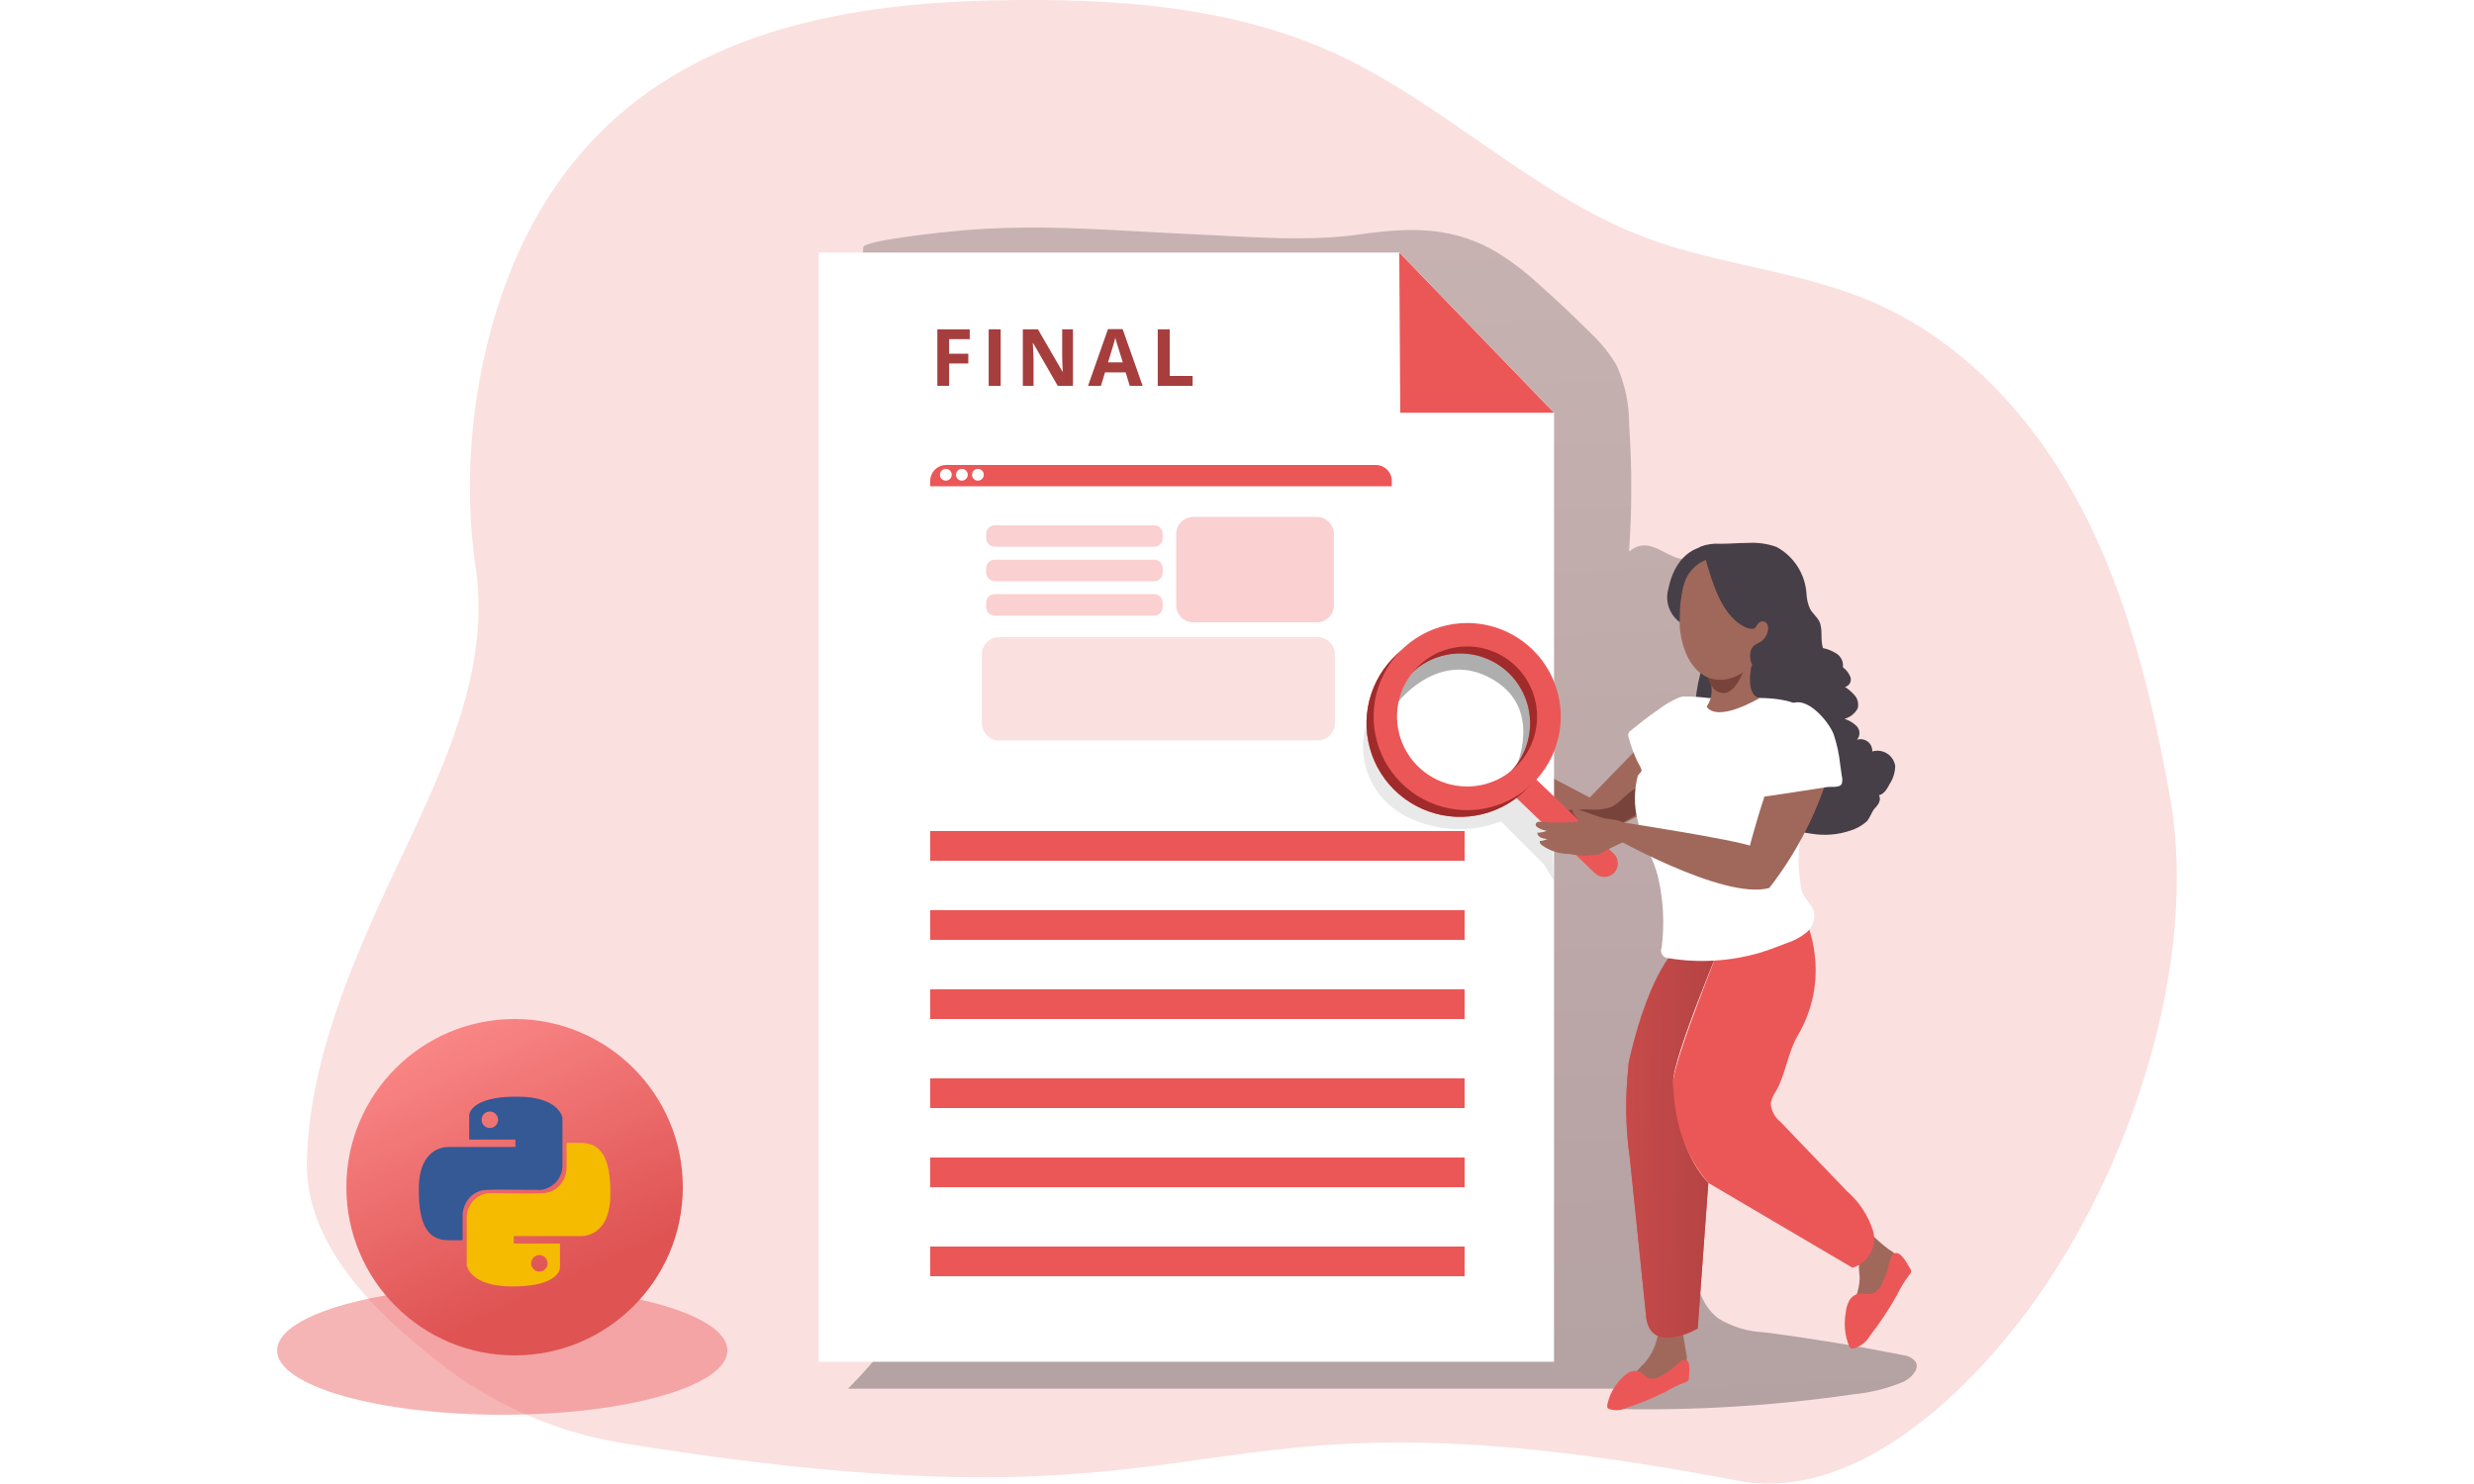 <?xml version="1.0" encoding="utf-8"?>
<svg xmlns="http://www.w3.org/2000/svg" width="250" height="150" viewBox="0 0 250 150" fill="none">
<g clip-path="url(#clip0)">
<path opacity="0.18" d="M62.909 145.87C56.053 144.744 49.598 141.883 44.159 137.559C37.749 132.522 30.799 125.735 31.013 117.31C31.239 108.382 34.576 99.782 38.19 91.723C43.076 80.868 49.863 69.409 48.063 57.308C46.262 45.206 48.692 30.75 55.077 20.462C65.075 4.307 82.78 0.403 100.409 0.038C112.044 -0.202 124.045 0.491 134.648 5.289C145.804 10.326 154.795 19.631 166.128 23.963C173.684 26.809 181.957 27.363 189.349 30.574C198.655 34.616 205.82 42.625 210.479 51.641C215.138 60.657 217.493 70.668 219.293 80.604C222.24 97.402 215.239 118.381 205.14 132.144C198.428 141.286 187.158 151.876 175.585 149.66C116.653 138.428 127.974 156.384 62.909 145.87Z" fill="#EB5757"/>
<path d="M85.689 140.367H163.761C163.635 141.072 163.396 141.714 163.257 142.419C171.297 142.586 179.338 142.089 187.296 140.933C189.028 140.765 190.725 140.34 192.333 139.674C193.126 139.296 193.983 138.415 193.592 137.672C193.44 137.477 193.25 137.316 193.034 137.197C192.817 137.078 192.579 137.004 192.333 136.979C187.665 136.048 182.964 135.275 178.23 134.662C176.613 134.596 175.04 134.119 173.659 133.277C171.808 131.917 171.228 129.386 171.216 127.082C171.423 124.791 171.423 122.485 171.216 120.194C170.145 114.351 166.179 109.062 168.848 103.736C171.241 98.875 175.636 95.034 177.071 89.808C178.066 86.182 177.499 82.341 176.92 78.639L175.031 66.387C174.806 63.755 174.079 61.19 172.89 58.831C172.497 58.049 171.939 57.362 171.253 56.817C170.473 56.3 170.145 56.628 169.39 56.363C167.74 55.784 166.393 54.285 164.617 55.746C164.916 51.516 164.92 47.271 164.63 43.041C164.654 40.942 164.225 38.863 163.371 36.946C162.652 35.729 161.761 34.622 160.726 33.659C159.047 31.98 157.343 30.373 155.614 28.836C154.376 27.677 153.035 26.632 151.609 25.713C147.089 22.868 142.581 22.956 137.544 23.674C132.016 24.479 126.072 23.913 120.531 23.674C114.991 23.434 109.198 22.956 103.519 23.006C100.717 23.019 97.917 23.183 95.133 23.497C94.352 23.585 87.288 24.354 87.237 24.983C86.23 36.543 91.166 47.649 94.931 58.642C99.729 72.62 102.739 87.416 101.668 102.174C100.598 116.932 96.102 129.877 85.689 140.367Z" fill="url(#paint0_linear)"/>
<path d="M187.573 131.011C187.258 131.905 186.742 132.9 187.208 133.731C187.247 133.814 187.314 133.881 187.397 133.92C187.458 133.947 187.525 133.961 187.592 133.961C187.659 133.961 187.726 133.947 187.787 133.92C189.789 133.139 190.935 131.061 191.779 129.072C192.04 128.596 192.129 128.044 192.031 127.51C191.802 127.004 191.412 126.588 190.923 126.326C190.206 125.797 189.537 125.207 188.92 124.563C189.097 124.765 188.568 126.062 188.48 126.289C188.219 126.749 188.004 127.234 187.838 127.737C187.842 128.212 187.871 128.687 187.926 129.16C187.906 129.791 187.787 130.416 187.573 131.011V131.011Z" fill="#A0685B"/>
<path d="M166.166 137.785C165.625 138.377 164.907 138.906 164.806 139.687C164.762 139.826 164.762 139.976 164.806 140.115C164.983 140.467 165.499 140.442 165.877 140.329C167.364 139.809 168.749 139.033 169.969 138.037C170.139 137.924 170.284 137.779 170.397 137.609C170.485 137.348 170.485 137.065 170.397 136.803L170.07 134.839C170.066 134.777 170.039 134.718 169.994 134.675C169.969 134.663 169.941 134.656 169.912 134.656C169.884 134.656 169.856 134.663 169.831 134.675C169.32 134.625 168.805 134.625 168.294 134.675C167.602 134.675 167.564 134.751 167.425 135.393C167.212 136.283 166.779 137.105 166.166 137.785V137.785Z" fill="#A0685B"/>
<path d="M170.662 139.271C170.668 139.368 170.646 139.464 170.599 139.548C170.511 139.649 170.391 139.715 170.259 139.737C169.594 139.974 168.956 140.282 168.357 140.656C167.081 141.293 165.759 141.836 164.403 142.281C164.128 142.423 163.826 142.509 163.517 142.533C163.208 142.557 162.897 142.518 162.603 142.419C162.532 142.391 162.47 142.343 162.426 142.281C162.395 142.174 162.395 142.06 162.426 141.953C162.627 141.006 163.089 140.133 163.761 139.435C163.997 139.15 164.283 138.911 164.605 138.73C164.767 138.639 164.947 138.585 165.132 138.572C165.317 138.559 165.502 138.587 165.675 138.654C166.04 138.818 166.292 139.221 166.683 139.334C166.887 139.375 167.099 139.373 167.302 139.327C167.506 139.282 167.698 139.194 167.866 139.07C168.309 138.833 168.73 138.559 169.126 138.251C169.415 138.012 169.768 137.546 170.133 137.458C170.926 137.282 170.687 138.78 170.662 139.271Z" fill="#EB5757"/>
<path d="M193.001 128.19C193.071 128.281 193.115 128.39 193.127 128.505C193.099 128.655 193.024 128.792 192.913 128.895C192.424 129.544 192.002 130.24 191.653 130.973C190.851 132.393 189.946 133.752 188.946 135.04C188.587 135.659 187.999 136.111 187.309 136.3C187.226 136.319 187.14 136.319 187.057 136.3C186.949 136.233 186.869 136.131 186.83 136.01C186.425 134.982 186.312 133.862 186.503 132.774C186.531 132.335 186.646 131.907 186.843 131.515C186.94 131.326 187.077 131.16 187.245 131.03C187.412 130.899 187.606 130.807 187.813 130.759C188.279 130.683 188.757 130.897 189.21 130.759C189.43 130.661 189.627 130.52 189.791 130.345C189.956 130.17 190.083 129.964 190.167 129.739C190.414 129.24 190.62 128.722 190.784 128.19C190.851 127.705 191.005 127.236 191.238 126.805C191.956 126.163 192.711 127.712 193.001 128.19Z" fill="#EB5757"/>
<path d="M183.355 96.294C183.751 99.161 183.174 102.078 181.718 104.579C180.622 106.418 180.458 108.621 179.413 110.384C179.171 110.731 179.008 111.127 178.935 111.543C178.963 111.909 179.067 112.264 179.24 112.587C179.414 112.911 179.653 113.194 179.942 113.419L186.641 120.408C187.856 121.464 188.762 122.831 189.26 124.362C189.483 125.137 189.391 125.968 189.005 126.675C188.618 127.383 187.968 127.909 187.195 128.14L172.626 119.564C170.224 116.708 168.956 113.069 169.062 109.339C169.251 106.821 174.376 94.228 174.376 94.228C176.104 92.827 177.969 91.604 179.942 90.577C181.038 90.086 181.088 90.375 181.718 91.445C182.185 92.24 182.56 93.085 182.838 93.964C183.08 94.723 183.253 95.503 183.355 96.294V96.294Z" fill="#EB5757"/>
<path d="M174.377 94.241C174.377 94.241 169 106.834 169.063 109.352C169.214 116.328 172.626 119.577 172.626 119.577C172.265 124.471 171.909 129.374 171.556 134.285C169.969 135.154 167.615 135.859 166.695 134.285C166.462 133.832 166.332 133.333 166.318 132.824C165.789 127.594 165.251 122.373 164.706 117.159C164.259 114.064 164.208 110.924 164.555 107.816V107.551C164.555 107.551 164.718 106.771 164.932 105.927C165.549 103.484 166.884 98.963 168.962 96.357C170.831 95.958 172.631 95.284 174.301 94.355L174.377 94.241Z" fill="#EB5757"/>
<path d="M174.377 94.241C174.377 94.241 169 106.834 169.063 109.352C169.214 116.328 172.626 119.577 172.626 119.577C172.265 124.471 171.909 129.374 171.556 134.285C169.969 135.154 167.615 135.859 166.695 134.285C166.462 133.832 166.332 133.333 166.318 132.824C165.789 127.594 165.251 122.373 164.706 117.159C164.259 114.064 164.208 110.924 164.555 107.816V107.551C164.555 107.551 164.718 106.771 164.932 105.927C165.549 103.484 166.884 98.963 168.962 96.357C170.831 95.958 172.631 95.284 174.301 94.355L174.377 94.241Z" fill="url(#paint1_linear)"/>
<path d="M180.887 64.75C179.771 65.829 178.459 66.684 177.021 67.268C176.681 66.009 177.399 65.505 177.399 65.505C178.142 65.568 179.124 63.742 178.809 63.176C178.494 62.609 177.864 62.722 177.55 63.025C177.173 62.73 176.861 62.361 176.634 61.941C176.406 61.521 176.268 61.058 176.227 60.582C176.227 60.028 177.147 58.441 175.296 57.761C173.83 57.377 172.291 57.377 170.825 57.761C170.699 57.761 170.825 56.703 170.825 56.64C171.01 56.086 171.362 55.602 171.833 55.255C172.467 55.014 173.146 54.916 173.822 54.965C174.767 54.965 175.724 54.877 176.668 54.877C177.634 54.819 178.602 54.956 179.514 55.28C180.381 55.749 181.115 56.431 181.646 57.261C182.177 58.092 182.488 59.044 182.549 60.028C182.572 60.545 182.691 61.053 182.901 61.526C183.141 61.992 183.594 62.332 183.833 62.785C184.236 63.616 183.921 64.636 184.211 65.505C184.718 65.612 185.201 65.813 185.634 66.097C185.846 66.246 186.013 66.451 186.118 66.688C186.222 66.926 186.259 67.187 186.226 67.445C186.573 67.699 186.84 68.049 186.994 68.452C187.026 68.553 187.037 68.659 187.027 68.764C187.016 68.87 186.984 68.972 186.932 69.064C186.88 69.156 186.809 69.237 186.724 69.3C186.64 69.364 186.543 69.41 186.44 69.434C186.834 69.69 187.186 70.004 187.485 70.366C187.618 70.544 187.707 70.75 187.746 70.969C187.786 71.187 187.774 71.412 187.712 71.625C187.571 71.876 187.382 72.097 187.155 72.275C186.928 72.452 186.667 72.582 186.389 72.658C186.865 72.809 187.297 73.073 187.649 73.426C187.81 73.613 187.899 73.852 187.899 74.1C187.899 74.347 187.81 74.586 187.649 74.773C187.831 74.714 188.025 74.7 188.214 74.732C188.403 74.764 188.582 74.842 188.734 74.958C188.886 75.075 189.008 75.226 189.089 75.4C189.17 75.574 189.207 75.765 189.198 75.957C189.447 75.882 189.71 75.861 189.968 75.897C190.226 75.932 190.474 76.023 190.693 76.163C190.913 76.303 191.1 76.488 191.242 76.707C191.384 76.926 191.477 77.172 191.515 77.43C191.498 78.095 191.293 78.742 190.923 79.294C190.683 79.76 190.381 80.263 189.865 80.389C190.117 80.767 189.865 81.284 189.5 81.649C189.135 82.014 189.009 82.618 188.631 83.034C188.153 83.455 187.591 83.769 186.981 83.953C185.714 84.384 184.359 84.492 183.04 84.268C181.278 84.067 179.641 83.261 178.406 81.989C176.618 79.999 176.379 77.115 175.887 74.496C175.857 74.174 175.725 73.869 175.51 73.627C174.993 73.136 174.15 73.527 173.432 73.514C172.173 73.514 171.367 72.129 171.329 70.895C171.437 69.663 171.682 68.446 172.059 67.268C172.24 66.678 172.264 66.05 172.13 65.448C171.995 64.845 171.706 64.288 171.291 63.831C170.939 63.528 170.498 63.339 170.133 63.075C168.458 61.816 168.559 59.108 169.982 57.622C170.748 56.93 171.67 56.432 172.67 56.172C173.669 55.911 174.717 55.895 175.724 56.124C177.348 56.414 181.025 57.32 181.781 58.819C182.536 60.317 181.844 63.415 180.887 64.75Z" fill="#473F47"/>
<path d="M168.483 72.532L160.638 80.616L150.199 75.113C148.909 74.323 147.417 73.925 145.905 73.968C145.754 73.968 145.553 74.056 145.578 74.207C145.603 74.358 145.792 74.371 145.817 74.496C145.842 74.622 145.679 74.71 145.54 74.748L143.022 75.315C142.656 75.39 142.216 75.567 142.19 75.945C142.204 76.069 142.244 76.189 142.31 76.296C142.375 76.402 142.463 76.493 142.568 76.561C144.328 77.822 146.51 78.346 148.65 78.022C148.859 77.997 149.071 77.997 149.28 78.022C149.481 78.07 149.672 78.151 149.847 78.261C150.652 78.715 151.433 79.193 152.189 79.722C154.229 81.17 156.067 82.895 158.145 84.293C158.567 84.618 159.066 84.826 159.593 84.898C160.06 84.883 160.519 84.772 160.94 84.57C163.937 83.311 167.01 82.052 169.289 79.81C169.488 79.624 169.65 79.402 169.768 79.156C169.854 78.909 169.897 78.649 169.894 78.387C169.894 77.292 169.894 76.196 169.894 75.101C169.905 74.6 169.797 74.104 169.579 73.653C169.463 73.43 169.276 73.253 169.048 73.148C168.82 73.043 168.564 73.017 168.32 73.073" fill="#A0685B"/>
<path d="M163.522 81.12C163.267 81.319 162.988 81.484 162.691 81.611C162.032 81.817 161.337 81.886 160.651 81.813C159.61 81.788 158.57 81.851 157.54 82.001C157.282 82.015 157.031 82.093 156.81 82.228C156.7 82.296 156.615 82.398 156.568 82.518C156.52 82.638 156.512 82.771 156.545 82.895C156.618 83.031 156.721 83.148 156.848 83.236C157.624 83.985 158.591 84.507 159.643 84.747C160.937 84.759 162.201 84.353 163.245 83.588L165.536 82.241C165.883 82.074 166.185 81.828 166.418 81.523C166.733 81.032 166.808 79.647 166.028 79.508C165.247 79.37 164.025 80.692 163.522 81.12Z" fill="#78433B"/>
<path d="M169.667 70.505C169.818 70.453 169.974 70.419 170.133 70.404C170.975 70.396 171.816 70.447 172.651 70.555C173.772 70.555 174.893 70.63 176.001 70.555C178.141 70.555 181.642 70.278 183.556 72.595C185.47 74.912 184.526 78.236 183.682 80.73C183.254 81.989 182.423 83.059 182.045 84.268C181.692 85.887 181.654 87.558 181.932 89.192C181.951 89.549 182.023 89.901 182.146 90.237C182.435 90.929 183.103 91.496 183.304 92.151C183.377 92.537 183.346 92.935 183.213 93.305C183.08 93.675 182.851 94.002 182.549 94.254C181.935 94.745 181.234 95.116 180.484 95.349C179.589 95.702 178.695 96.042 177.776 96.319C174.81 97.171 171.693 97.356 168.647 96.86C168.514 96.864 168.382 96.834 168.264 96.772C168.147 96.711 168.046 96.621 167.973 96.51C167.9 96.399 167.856 96.271 167.846 96.138C167.837 96.006 167.861 95.873 167.916 95.752C168.209 93.407 168.09 91.029 167.564 88.726C167.098 86.661 165.889 85.074 165.499 82.984C165.109 81.489 165.109 79.92 165.499 78.425C165.574 78.236 165.851 78.098 165.876 77.896C165.902 77.695 165.562 77.179 165.448 76.939C165.078 76.155 164.783 75.337 164.567 74.496C164.523 74.366 164.523 74.224 164.567 74.093C164.621 73.993 164.699 73.906 164.793 73.842C165.662 73.136 166.544 72.431 167.476 71.802C168.146 71.275 168.882 70.838 169.667 70.505V70.505Z" fill="white"/>
<path d="M177.046 65.178C176.605 66.588 174.754 69.082 172.626 68.502C172.876 68.953 172.993 69.466 172.964 69.98C172.935 70.495 172.761 70.991 172.462 71.411C172.462 71.411 173.155 73.162 177.802 70.567C177.802 70.567 176.542 70.454 176.895 67.873C176.986 66.972 177.298 66.107 177.802 65.354C177.747 65.41 177.679 65.451 177.604 65.473C177.529 65.495 177.45 65.497 177.374 65.479C177.298 65.461 177.228 65.424 177.171 65.372C177.113 65.319 177.07 65.252 177.046 65.178V65.178Z" fill="#A0685B"/>
<path d="M176.832 65.883C176.832 65.883 175.812 70.227 174.087 70.051C172.362 69.875 172.463 67.268 172.463 67.268L176.832 65.883Z" fill="#78433B"/>
<path d="M172.261 55.23C172.261 55.23 169.44 55.394 168.597 59.486C168.452 59.972 168.428 60.486 168.526 60.983C168.624 61.48 168.842 61.946 169.161 62.34C169.479 62.734 169.889 63.045 170.355 63.245C170.82 63.446 171.328 63.53 171.833 63.491L174.351 56.401L172.261 55.23Z" fill="#473F47"/>
<path d="M174.137 68.704C171.618 68.918 170.032 66.538 169.742 63.415C169.742 63.075 169.742 62.735 169.742 62.37C169.74 61.357 169.854 60.347 170.082 59.36C171.203 54.575 178.015 56.489 178.015 56.489C183.304 58.894 178.582 68.339 174.137 68.704Z" fill="#A0685B"/>
<path d="M172.312 56.389C172.979 58.693 173.86 61.98 176.089 63.251C176.396 63.453 176.755 63.562 177.122 63.566C177.474 63.503 177.437 63.226 177.701 62.987C177.788 62.899 177.9 62.84 178.021 62.817C178.143 62.795 178.268 62.81 178.381 62.861C178.475 62.933 178.55 63.027 178.601 63.134C178.651 63.242 178.675 63.36 178.671 63.478C178.667 63.761 178.593 64.038 178.454 64.285C178.315 64.531 178.117 64.739 177.877 64.888C177.653 64.99 177.438 65.112 177.235 65.254C177.01 65.474 176.875 65.77 176.857 66.085C176.818 66.508 176.902 66.934 177.099 67.312C177.295 67.689 177.596 68.002 177.965 68.213C178.015 68.225 178.067 68.225 178.117 68.213C178.182 68.202 178.241 68.166 178.28 68.112L179.288 67.193C179.754 66.781 180.176 66.32 180.547 65.82C181.007 65.135 181.257 64.329 181.265 63.503C181.265 63.126 181.114 62.748 181.114 62.383C181.185 61.912 181.312 61.451 181.491 61.01C181.721 60.442 181.837 59.834 181.831 59.222C181.732 58.643 181.488 58.099 181.123 57.639C180.757 57.179 180.282 56.818 179.741 56.59C177.98 55.861 176.079 55.534 174.175 55.633C173.799 55.607 173.422 55.659 173.067 55.784C172.752 55.935 172.614 56.275 172.312 56.389Z" fill="#473F47"/>
<path d="M176.832 85.464L178.784 89.758C181.328 86.493 183.288 82.812 184.576 78.878C185.974 73.841 183.493 72.582 183.493 72.582C181.605 71.89 180.32 74.584 178.456 80.037C177.436 83.084 176.832 85.464 176.832 85.464Z" fill="#A0685B"/>
<path d="M185.332 74.345C185.63 75.258 185.832 76.199 185.936 77.153L186.113 78.412C186.189 78.676 186.189 78.955 186.113 79.218C185.899 79.672 185.042 79.483 184.614 79.558L182.335 79.911C180.811 80.15 179.3 80.377 177.777 80.591C177.67 79.814 177.67 79.026 177.777 78.249C177.915 77.519 178.23 76.838 178.406 76.108C178.583 75.378 178.608 74.849 178.759 74.333C179.083 73.102 179.815 72.019 180.837 71.26C182.448 70.089 184.791 72.922 185.282 74.194C185.295 74.246 185.312 74.296 185.332 74.345V74.345Z" fill="white"/>
<path d="M157.037 137.647H82.73V25.525H141.397L157.037 41.718V137.647Z" fill="white"/>
<g clip-path="url(#clip1)" filter="url(#filter0_d)">
<path d="M140.642 46.615V75.728C140.642 76.156 140.471 76.567 140.168 76.87C139.866 77.172 139.455 77.343 139.027 77.344H95.615C95.187 77.343 94.777 77.172 94.474 76.87C94.171 76.567 94.001 76.156 94 75.728V46.615C94 46.403 94.041 46.193 94.122 45.997C94.203 45.801 94.322 45.622 94.472 45.472C94.622 45.322 94.801 45.203 94.997 45.122C95.193 45.041 95.403 45 95.615 45H139.027C139.239 45 139.449 45.041 139.646 45.122C139.842 45.203 140.02 45.322 140.17 45.472C140.32 45.622 140.439 45.801 140.52 45.997C140.601 46.193 140.643 46.403 140.642 46.615V46.615Z" fill="white"/>
<path d="M140.642 46.615V47.15H94V46.615C94 46.403 94.041 46.193 94.122 45.997C94.203 45.801 94.322 45.622 94.472 45.472C94.622 45.322 94.801 45.203 94.997 45.122C95.193 45.041 95.403 45 95.615 45H139.027C139.239 45 139.449 45.041 139.646 45.122C139.842 45.203 140.02 45.322 140.17 45.472C140.32 45.622 140.439 45.801 140.52 45.997C140.601 46.193 140.643 46.403 140.642 46.615V46.615Z" fill="#EB5757"/>
<path d="M95.578 46.581C95.907 46.581 96.173 46.315 96.173 45.986C96.173 45.658 95.907 45.392 95.578 45.392C95.25 45.392 94.983 45.658 94.983 45.986C94.983 46.315 95.25 46.581 95.578 46.581Z" fill="white"/>
<path d="M97.2 46.581C97.528 46.581 97.794 46.315 97.794 45.986C97.794 45.658 97.528 45.392 97.2 45.392C96.871 45.392 96.605 45.658 96.605 45.986C96.605 46.315 96.871 46.581 97.2 46.581Z" fill="white"/>
<path d="M98.818 46.581C99.146 46.581 99.413 46.315 99.413 45.986C99.413 45.658 99.146 45.392 98.818 45.392C98.489 45.392 98.223 45.658 98.223 45.986C98.223 46.315 98.489 46.581 98.818 46.581Z" fill="white"/>
<path opacity="0.28" d="M133.055 50.249H120.595C119.634 50.249 118.855 51.029 118.855 51.99V59.166C118.855 60.127 119.634 60.906 120.595 60.906H133.055C134.016 60.906 134.795 60.127 134.795 59.166V51.99C134.795 51.029 134.016 50.249 133.055 50.249Z" fill="#EB5757"/>
<path opacity="0.28" d="M116.623 51.091H100.526C100.045 51.091 99.656 51.48 99.656 51.961V52.396C99.656 52.877 100.045 53.266 100.526 53.266H116.623C117.103 53.266 117.493 52.877 117.493 52.396V51.961C117.493 51.48 117.103 51.091 116.623 51.091Z" fill="#EB5757"/>
<path opacity="0.28" d="M116.623 54.571H100.526C100.045 54.571 99.656 54.961 99.656 55.441V55.877C99.656 56.357 100.045 56.747 100.526 56.747H116.623C117.103 56.747 117.493 56.357 117.493 55.877V55.441C117.493 54.961 117.103 54.571 116.623 54.571Z" fill="#EB5757"/>
<path opacity="0.28" d="M116.623 58.052H100.526C100.045 58.052 99.656 58.441 99.656 58.922V59.357C99.656 59.837 100.045 60.227 100.526 60.227H116.623C117.103 60.227 117.493 59.837 117.493 59.357V58.922C117.493 58.441 117.103 58.052 116.623 58.052Z" fill="#EB5757"/>
<path opacity="0.18" d="M133.155 62.402H100.961C100 62.402 99.221 63.181 99.221 64.142V71.103C99.221 72.064 100 72.843 100.961 72.843H133.155C134.116 72.843 134.895 72.064 134.895 71.103V64.142C134.895 63.181 134.116 62.402 133.155 62.402Z" fill="#EB5757"/>
</g>
<path d="M141.397 25.525L157.037 41.718H141.498L141.397 25.525Z" fill="white"/>
<path d="M141.397 25.525L157.037 41.718H141.498L141.397 25.525Z" fill="#EB5757"/>
<path d="M141.208 71.046C141.208 71.046 145.464 65.392 150.98 68.754C156.495 72.116 152.591 78.929 152.591 78.929L156.81 74.169C156.81 74.169 156.722 68.087 153.574 66.085C150.426 64.082 144.759 64.246 144.759 64.246L141.221 69.132L141.208 71.046Z" fill="url(#paint2_linear)"/>
<path d="M138.098 73.111C137.53 74.918 137.633 76.868 138.387 78.605C139.141 80.342 140.496 81.749 142.203 82.568C143.665 83.301 145.263 83.721 146.896 83.799C148.529 83.877 150.161 83.612 151.685 83.021L156.055 87.416L156.999 89.003L156.848 83.147L153.574 78.287C153.574 78.287 142.241 86.081 139.723 71.499C139.685 71.525 138.526 71.147 138.098 73.111Z" fill="url(#paint3_linear)"/>
<path d="M163.094 86.308C163.347 86.567 163.489 86.915 163.489 87.278C163.489 87.64 163.347 87.988 163.094 88.247V88.247C162.835 88.501 162.486 88.643 162.124 88.643C161.761 88.643 161.413 88.501 161.154 88.247L152.579 80.024C152.326 79.768 152.184 79.422 152.184 79.061C152.184 78.701 152.326 78.355 152.579 78.098V78.098C152.705 77.969 152.856 77.867 153.023 77.797C153.189 77.727 153.368 77.691 153.549 77.691C153.729 77.691 153.908 77.727 154.074 77.797C154.241 77.867 154.392 77.969 154.518 78.098L163.094 86.308Z" fill="#EB5757"/>
<path d="M147.555 63.654C145.684 63.652 143.854 64.204 142.298 65.242C140.741 66.28 139.527 67.756 138.809 69.483C138.091 71.211 137.902 73.113 138.266 74.948C138.629 76.784 139.529 78.47 140.851 79.794C142.173 81.118 143.858 82.019 145.693 82.385C147.528 82.751 149.43 82.565 151.158 81.849C152.887 81.134 154.365 79.922 155.405 78.366C156.444 76.811 156.999 74.982 156.999 73.111C156.999 70.605 156.005 68.202 154.234 66.429C152.463 64.656 150.061 63.658 147.555 63.654V63.654ZM147.555 80.175C146.158 80.175 144.792 79.761 143.63 78.985C142.468 78.209 141.563 77.105 141.028 75.815C140.494 74.524 140.354 73.103 140.626 71.733C140.899 70.363 141.572 69.104 142.56 68.116C143.548 67.128 144.806 66.455 146.177 66.183C147.547 65.91 148.967 66.05 150.258 66.585C151.549 67.119 152.652 68.025 153.429 69.186C154.205 70.348 154.619 71.714 154.619 73.111C154.616 74.984 153.871 76.779 152.546 78.103C151.222 79.427 149.427 80.172 147.555 80.175Z" fill="#EB5757"/>
<path d="M147.555 63.654C145.684 63.652 143.854 64.204 142.298 65.242C140.741 66.28 139.527 67.756 138.809 69.483C138.091 71.211 137.902 73.113 138.266 74.948C138.629 76.784 139.529 78.47 140.851 79.794C142.173 81.118 143.858 82.019 145.693 82.385C147.528 82.751 149.43 82.565 151.158 81.849C152.887 81.134 154.365 79.922 155.405 78.366C156.444 76.811 156.999 74.982 156.999 73.111C156.999 70.605 156.005 68.202 154.234 66.429C152.463 64.656 150.061 63.658 147.555 63.654V63.654ZM147.555 80.175C146.158 80.175 144.792 79.761 143.63 78.985C142.468 78.209 141.563 77.105 141.028 75.815C140.494 74.524 140.354 73.103 140.626 71.733C140.899 70.363 141.572 69.104 142.56 68.116C143.548 67.128 144.806 66.455 146.177 66.183C147.547 65.91 148.967 66.05 150.258 66.585C151.549 67.119 152.652 68.025 153.429 69.186C154.205 70.348 154.619 71.714 154.619 73.111C154.616 74.984 153.871 76.779 152.546 78.103C151.222 79.427 149.427 80.172 147.555 80.175Z" fill="#A12B2B"/>
<path d="M148.26 62.974C146.39 62.974 144.561 63.529 143.006 64.568C141.451 65.607 140.239 67.084 139.523 68.812C138.807 70.54 138.62 72.442 138.985 74.276C139.35 76.111 140.251 77.796 141.573 79.118C142.896 80.441 144.581 81.341 146.415 81.706C148.25 82.071 150.151 81.884 151.879 81.168C153.607 80.452 155.084 79.24 156.123 77.685C157.162 76.13 157.717 74.302 157.717 72.431C157.717 71.189 157.472 69.96 156.997 68.812C156.522 67.665 155.825 66.622 154.947 65.744C154.069 64.866 153.026 64.169 151.879 63.694C150.732 63.219 149.502 62.974 148.26 62.974V62.974ZM148.26 79.496C146.859 79.498 145.489 79.085 144.324 78.308C143.158 77.531 142.249 76.426 141.712 75.133C141.175 73.839 141.033 72.415 141.306 71.041C141.579 69.667 142.253 68.405 143.243 67.415C144.234 66.424 145.496 65.75 146.87 65.477C148.244 65.204 149.668 65.346 150.962 65.883C152.255 66.42 153.36 67.329 154.137 68.495C154.914 69.66 155.327 71.031 155.324 72.431C155.324 74.305 154.58 76.102 153.255 77.426C151.93 78.751 150.134 79.496 148.26 79.496V79.496Z" fill="#EB5757"/>
<path d="M178.784 89.758C178.784 89.758 178.859 86.27 177.16 85.578C175.46 84.885 163.56 83.059 163.56 83.059L162.452 84.318C162.452 84.318 174.125 91.043 178.784 89.758Z" fill="#A0685B"/>
<path d="M162.288 82.744C162.006 82.687 161.728 82.612 161.457 82.518L159.203 81.712C159.102 81.712 158.964 81.712 158.888 81.712C158.876 81.74 158.87 81.769 158.87 81.8C158.87 81.83 158.876 81.86 158.888 81.888C158.888 82.228 159.203 82.48 159.417 82.744C159.417 82.744 159.505 82.883 159.48 82.958C159.455 83.034 159.329 83.084 159.215 83.084C158.087 83.153 156.956 83.153 155.828 83.084C155.684 83.046 155.532 83.046 155.387 83.084C155.318 83.11 155.259 83.159 155.222 83.224C155.185 83.288 155.172 83.364 155.186 83.437C155.229 83.524 155.3 83.595 155.387 83.638C155.667 83.814 155.98 83.93 156.307 83.978C155.999 84.105 155.669 84.169 155.337 84.167C155.353 84.276 155.395 84.379 155.461 84.467C155.527 84.555 155.615 84.625 155.715 84.671C155.921 84.748 156.137 84.795 156.357 84.809C156.121 84.926 155.864 84.995 155.601 85.011C155.538 85.187 155.702 85.351 155.853 85.464C156.662 86.028 157.625 86.328 158.611 86.32C159.628 86.533 160.679 86.533 161.696 86.32C162.436 85.874 163.206 85.478 164 85.137C164.144 85.121 164.281 85.074 164.403 84.998C164.516 84.904 164.595 84.776 164.63 84.633C164.958 83.55 164.24 83.072 163.283 82.883L162.288 82.744Z" fill="#A0685B"/>
<path d="M95.91 39H94.719V33.289H97.992V34.281H95.91V35.754H97.848V36.742H95.91V39ZM99.909 39V33.289H101.12V39H99.909ZM108.424 39H106.885L104.401 34.68H104.366C104.415 35.443 104.44 35.987 104.44 36.312V39H103.358V33.289H104.885L107.366 37.566H107.393C107.354 36.824 107.334 36.3 107.334 35.992V33.289H108.424V39ZM114.162 39L113.748 37.641H111.666L111.252 39H109.947L111.962 33.266H113.443L115.466 39H114.162ZM113.459 36.625C113.076 35.393 112.86 34.697 112.81 34.535C112.763 34.374 112.729 34.246 112.709 34.152C112.623 34.486 112.377 35.31 111.97 36.625H113.459ZM116.989 39V33.289H118.2V38H120.516V39H116.989Z" fill="#A63E3E"/>
<ellipse opacity="0.44" cx="50.75" cy="136.5" rx="22.75" ry="6.5" fill="#EB5757"/>
<circle cx="52" cy="120" r="17" fill="url(#paint4_linear)"/>
<path fill-rule="evenodd" clip-rule="evenodd" d="M47.414 115.186H52.084V115.936H45.329C43.995 115.936 42.389 116.871 42.327 119.939C42.244 124.108 43.411 125.359 45.329 125.359H46.747V122.691C46.83 121.69 47.564 120.339 49.165 120.272C50.232 120.228 51.477 120.243 52.727 120.257C53.352 120.265 53.979 120.272 54.585 120.272C55.336 120.272 56.837 119.505 56.837 117.771V112.934C56.614 112.239 55.752 110.913 52.501 110.85C48.248 110.766 47.414 112.184 47.414 112.768V115.186ZM49.499 114.018C49.959 114.018 50.333 113.645 50.333 113.185C50.333 112.724 49.959 112.351 49.499 112.351C49.038 112.351 48.665 112.724 48.665 113.185C48.665 113.645 49.038 114.018 49.499 114.018Z" fill="#345995"/>
<path fill-rule="evenodd" clip-rule="evenodd" d="M56.587 125.692L51.917 125.692L51.917 124.942L58.671 124.942C60.005 124.942 61.612 124.007 61.673 120.939C61.756 116.77 60.589 115.519 58.671 115.519L57.254 115.519L57.254 118.188C57.17 119.188 56.436 120.539 54.835 120.606C53.769 120.65 52.523 120.636 51.274 120.621C50.648 120.613 50.021 120.606 49.415 120.606C48.665 120.606 47.164 121.373 47.164 123.107L47.164 127.944C47.386 128.639 48.248 129.965 51.5 130.028C55.753 130.112 56.587 128.694 56.587 128.111L56.587 125.692ZM54.502 126.86C54.041 126.86 53.668 127.233 53.668 127.694C53.668 128.154 54.041 128.527 54.502 128.527C54.962 128.527 55.336 128.154 55.336 127.694C55.336 127.233 54.962 126.86 54.502 126.86Z" fill="#F5BB00"/>
<path d="M148 100H94V103H148V100Z" fill="#EB5757"/>
<path d="M148 92H94V95H148V92Z" fill="#EB5757"/>
<path d="M148 84H94V87H148V84Z" fill="#EB5757"/>
<path d="M148 109H94V112H148V109Z" fill="#EB5757"/>
<path d="M148 117H94V120H148V117Z" fill="#EB5757"/>
<path d="M148 126H94V129H148V126Z" fill="#EB5757"/>
</g>
<defs>
<filter id="filter0_d" x="86" y="39" width="62.642" height="48.343" filterUnits="userSpaceOnUse" color-interpolation-filters="sRGB">
<feFlood flood-opacity="0" result="BackgroundImageFix"/>
<feColorMatrix in="SourceAlpha" type="matrix" values="0 0 0 0 0 0 0 0 0 0 0 0 0 0 0 0 0 0 127 0"/>
<feOffset dy="2"/>
<feGaussianBlur stdDeviation="4"/>
<feColorMatrix type="matrix" values="0 0 0 0 0 0 0 0 0 0 0 0 0 0 0 0 0 0 0.05 0"/>
<feBlend mode="normal" in2="BackgroundImageFix" result="effect1_dropShadow"/>
<feBlend mode="normal" in="SourceGraphic" in2="effect1_dropShadow" result="shape"/>
</filter>
<linearGradient id="paint0_linear" x1="147.529" y1="343.935" x2="122.32" y2="-314.116" gradientUnits="userSpaceOnUse">
<stop offset="0.01"/>
<stop offset="0.08" stop-opacity="0.69"/>
<stop offset="0.21" stop-opacity="0.32"/>
<stop offset="1" stop-opacity="0"/>
</linearGradient>
<linearGradient id="paint1_linear" x1="181" y1="107" x2="146.5" y2="106.5" gradientUnits="userSpaceOnUse">
<stop stop-color="#A63E3E"/>
<stop offset="1" stop-color="#EB5757"/>
</linearGradient>
<linearGradient id="paint2_linear" x1="1949.47" y1="845.24" x2="1773.13" y2="1207.73" gradientUnits="userSpaceOnUse">
<stop offset="0.01"/>
<stop offset="0.08" stop-opacity="0.69"/>
<stop offset="0.21" stop-opacity="0.32"/>
<stop offset="1" stop-opacity="0"/>
</linearGradient>
<linearGradient id="paint3_linear" x1="2457.24" y1="1100.45" x2="1886.96" y2="1784.26" gradientUnits="userSpaceOnUse">
<stop offset="0.01"/>
<stop offset="0.08" stop-opacity="0.69"/>
<stop offset="0.21" stop-opacity="0.32"/>
<stop offset="1" stop-opacity="0"/>
</linearGradient>
<linearGradient id="paint4_linear" x1="60.5" y1="134.733" x2="46.333" y2="104.133" gradientUnits="userSpaceOnUse">
<stop offset="0.183" stop-color="#DF5353"/>
<stop offset="1" stop-color="#F98585"/>
</linearGradient>
<clipPath id="clip0">
<rect width="250" height="150" fill="white"/>
</clipPath>
<clipPath id="clip1">
<rect width="46.642" height="32.343" fill="white" transform="translate(94 45)"/>
</clipPath>
</defs>
</svg>